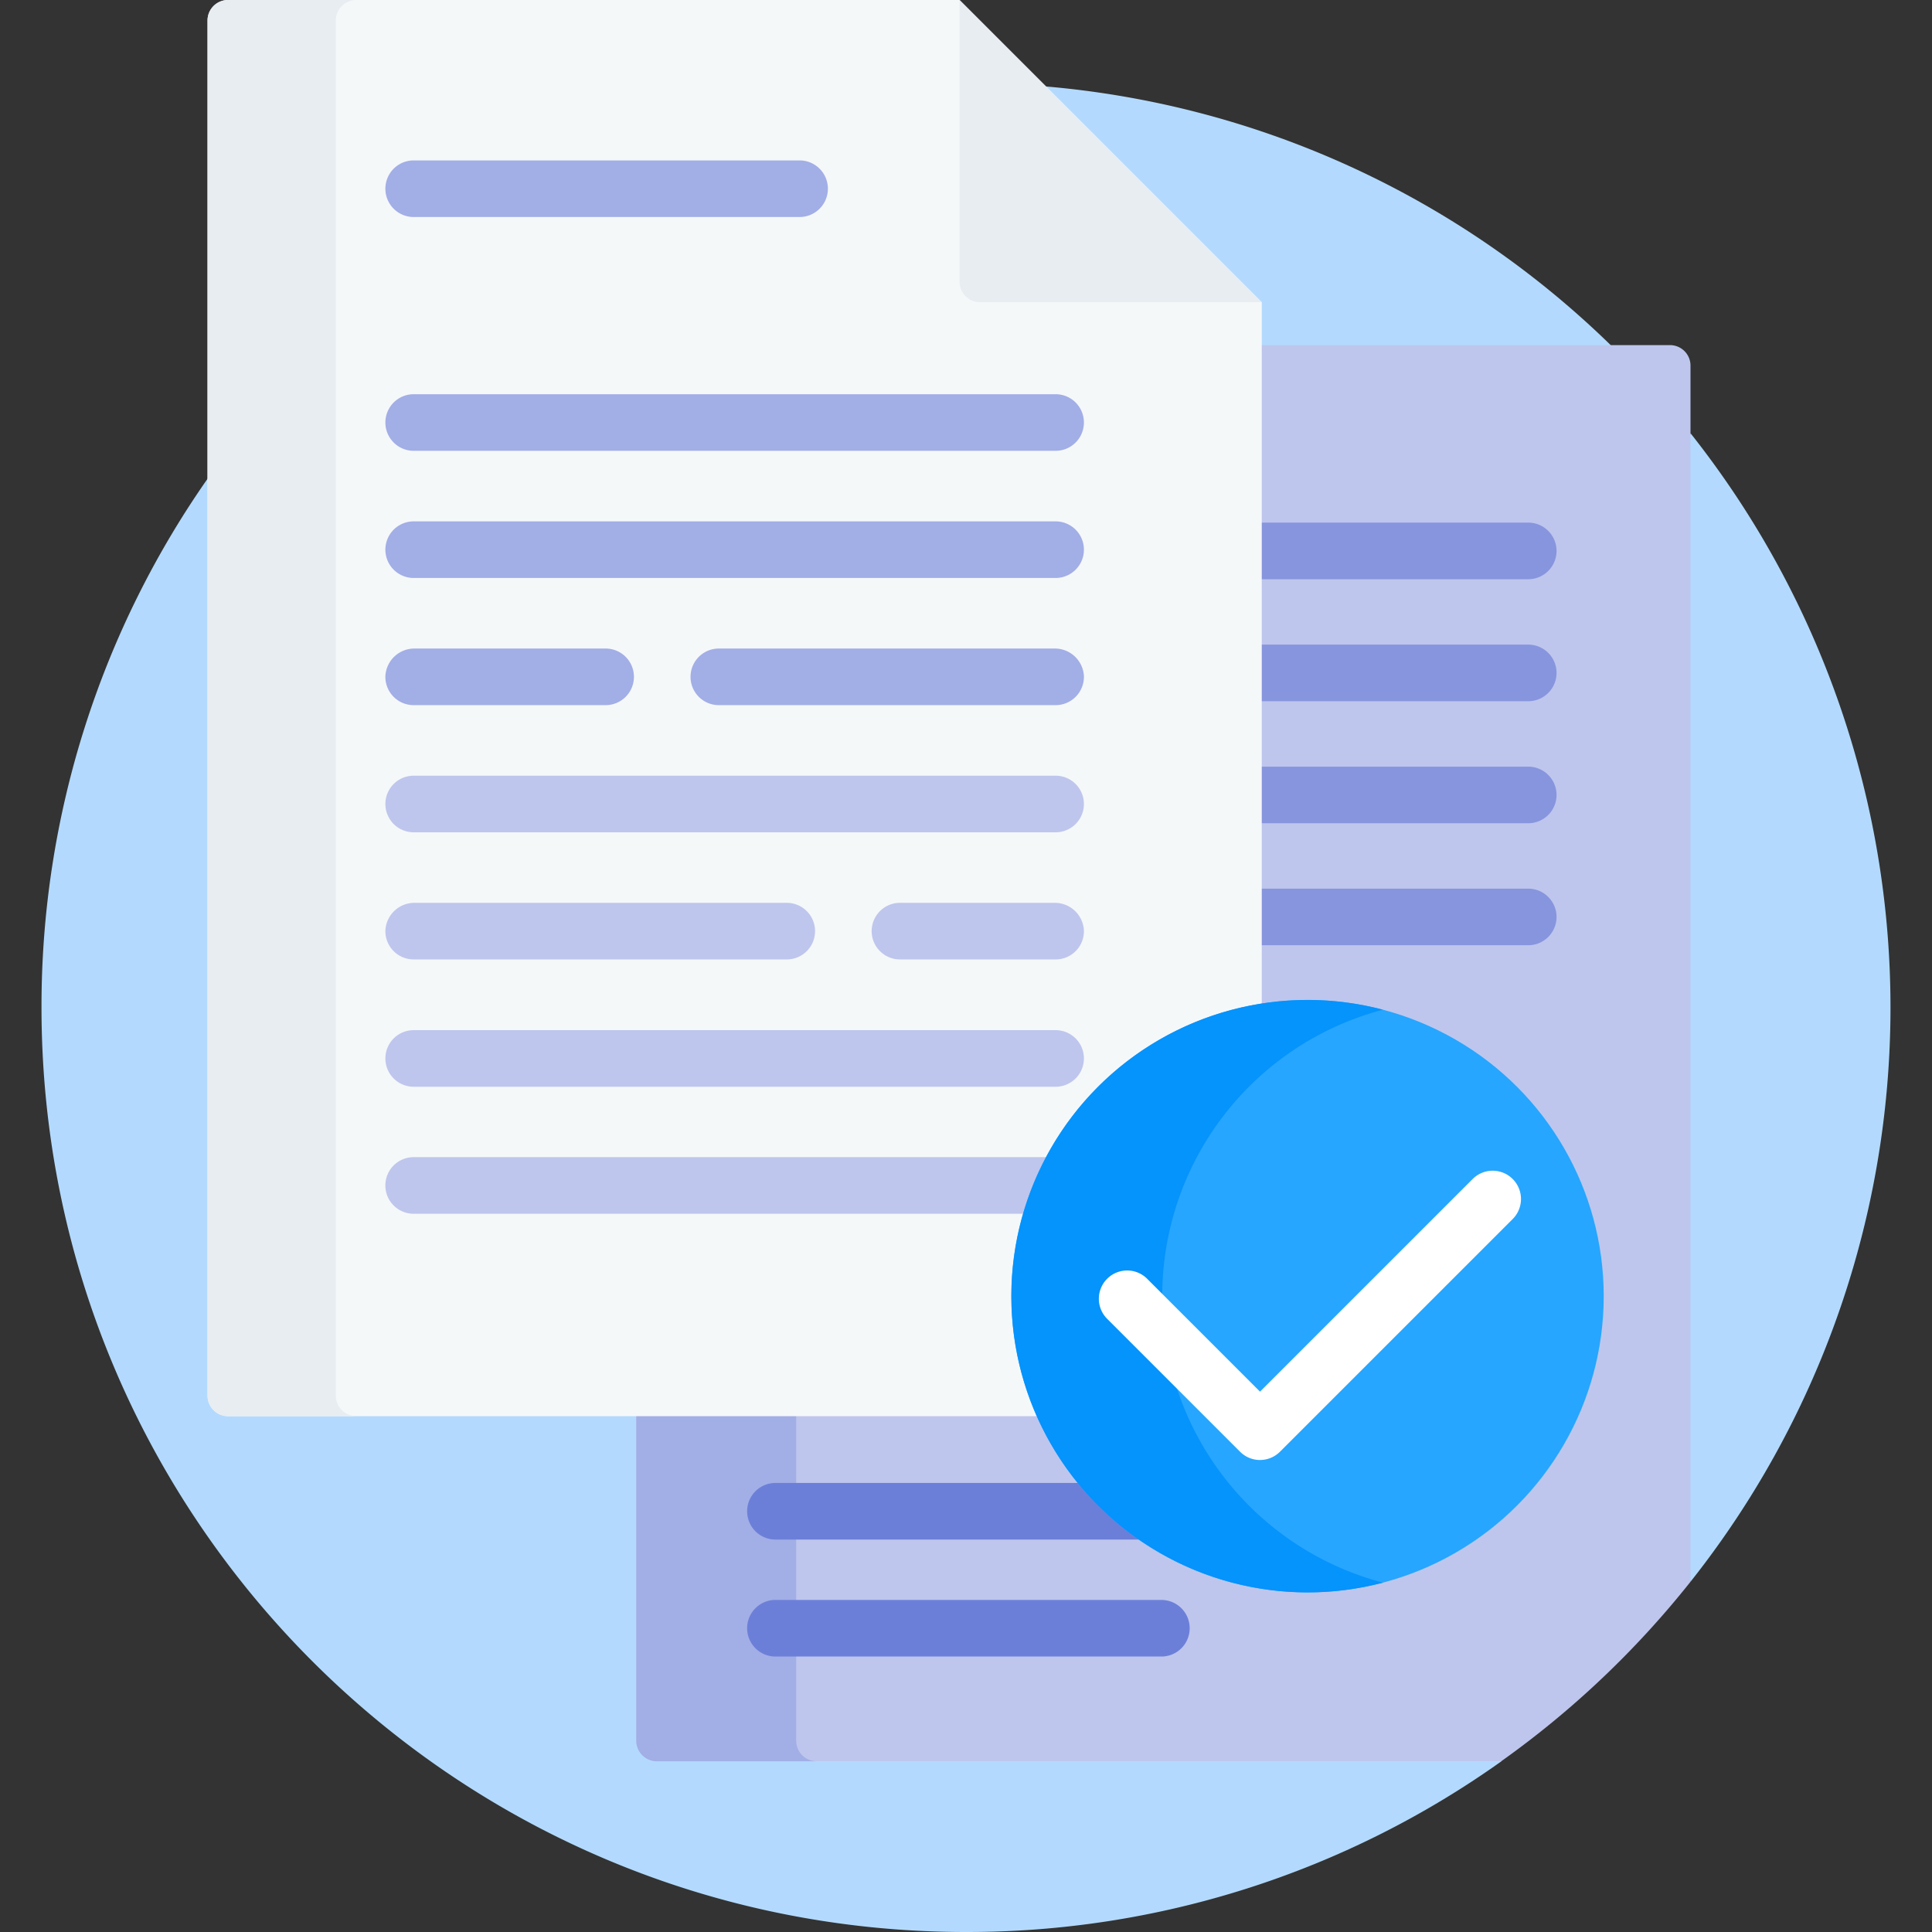<svg id="Capa_1" data-name="Capa 1" xmlns="http://www.w3.org/2000/svg" viewBox="0 0 512 512" preserveAspectRatio="xMidYMid"><rect x="0" y="0" width="512" height="512" fill="#333333" stroke="none"/><defs><style type="text/css">.cls-1{fill:#b3dafe;}.cls-2{fill:#bec6ed;}.cls-3{fill:#a2aee6;}.cls-4{fill:#8795de;}.cls-5{fill:#f5f8f9;}.cls-6{fill:#e8edf2;}.cls-7{fill:#6c7fd8;}.cls-8{fill:#26a6fe;}.cls-9{fill:#0593fc;}.cls-10{fill:#fff;}</style></defs><title>application letter</title><path class="cls-1" d="M448,114.82l-1,4.84V414.52l1,4.66a245,245,0,0,0,0-304.37Z"/><path class="cls-1" d="M333.38,80.5v12h93.43l.08-1A244.17,244.17,0,0,0,275.66,22.79Z"/><path class="cls-1" d="M397.57,465.76H174.06a4.44,4.44,0,0,1-4.44-4.44v-87H60.44A4.43,4.43,0,0,1,56,369.86V125.46A243.87,243.87,0,0,0,11,267c0,135.31,109.69,245,245,245a244,244,0,0,0,141.89-45.24Z"/><path class="cls-2" d="M442.57,91.46H333.38V266.1A78.63,78.63,0,0,0,268,343.5a77.51,77.51,0,0,0,6.32,30.79H168.62v87a5.44,5.44,0,0,0,5.44,5.43H397.89A246.31,246.31,0,0,0,448,419.18V96.89a5.43,5.43,0,0,0-5.43-5.43Z"/><path class="cls-3" d="M211,461.32v-87H168.62v87a5.45,5.45,0,0,0,5.44,5.44h42.37A5.44,5.44,0,0,1,211,461.32Z"/><path class="cls-4" d="M405,138.5H333.38v15H405a7.5,7.5,0,0,0,0-15Z"/><path class="cls-4" d="M405,170.83H333.38v15H405a7.5,7.5,0,0,0,0-15Z"/><path class="cls-4" d="M405,203.17H333.38v15H405a7.5,7.5,0,0,0,0-15Z"/><path class="cls-4" d="M405,235.5H333.38v15H405a7.5,7.5,0,0,0,0-15Z"/><path class="cls-5" d="M269,343.5A77.6,77.6,0,0,1,334.38,267V80.09L254.29,0H60.44A5.43,5.43,0,0,0,55,5.44V369.86a5.44,5.44,0,0,0,5.44,5.44H275.85A77,77,0,0,1,269,343.5Z"/><path class="cls-6" d="M89,369.86V5.43A5.43,5.43,0,0,1,94.43,0h-34A5.43,5.43,0,0,0,55,5.43V369.86a5.43,5.43,0,0,0,5.43,5.43h34A5.43,5.43,0,0,1,89,369.86Z"/><path class="cls-6" d="M254.29,0V74.65a5.44,5.44,0,0,0,5.43,5.44h74.66Z"/><path class="cls-3" d="M211.9,57.51H109.63a7.5,7.5,0,0,1,0-15H211.9a7.5,7.5,0,1,1,0,15Z"/><path class="cls-7" d="M307.78,408H205.5a7.5,7.5,0,0,1,0-15H307.78a7.5,7.5,0,0,1,0,15Z"/><path class="cls-7" d="M307.78,439H205.5a7.5,7.5,0,0,1,0-15H307.78a7.5,7.5,0,0,1,0,15Z"/><path class="cls-3" d="M279.75,119.47H109.63a7.5,7.5,0,0,1,0-15H279.75a7.5,7.5,0,0,1,0,15Z"/><path class="cls-3" d="M279.75,153.17H109.63a7.5,7.5,0,0,1,0-15H279.75a7.5,7.5,0,0,1,0,15Z"/><path class="cls-3" d="M160.5,171.87H109.94a7.7,7.7,0,0,0-7.81,7.27,7.5,7.5,0,0,0,7.5,7.73H160.5a7.5,7.5,0,0,0,0-15Z"/><path class="cls-3" d="M279.44,171.87H190.5a7.5,7.5,0,0,0,0,15h89.25a7.51,7.51,0,0,0,7.5-7.73A7.71,7.71,0,0,0,279.44,171.87Z"/><path class="cls-2" d="M279.75,220.57H109.63a7.5,7.5,0,0,1,0-15H279.75a7.5,7.5,0,0,1,0,15Z"/><path class="cls-2" d="M208.5,239.26H109.94a7.71,7.71,0,0,0-7.81,7.28,7.5,7.5,0,0,0,7.5,7.72H208.5a7.5,7.5,0,0,0,0-15Z"/><path class="cls-2" d="M279.44,239.26H238.5a7.5,7.5,0,0,0,0,15h41.25a7.5,7.5,0,0,0,7.5-7.72A7.72,7.72,0,0,0,279.44,239.26Z"/><path class="cls-2" d="M279.75,288H109.63a7.5,7.5,0,0,1,0-15H279.75a7.5,7.5,0,0,1,0,15Z"/><path class="cls-2" d="M278.33,306.66H109.62a7.5,7.5,0,0,0,0,15H272.15A77.72,77.72,0,0,1,278.33,306.66Z"/><circle class="cls-8" cx="346.5" cy="343.5" r="78.5"/><path class="cls-9" d="M308,343.5a78.52,78.52,0,0,1,58.5-75.92,78.5,78.5,0,1,0,0,151.84A78.52,78.52,0,0,1,308,343.5Z"/><path class="cls-10" d="M333.93,386.92a7.48,7.48,0,0,1-5.3-2.2L293.31,349.4a7.5,7.5,0,0,1,10.61-10.6l30,30,56.35-56.35a7.5,7.5,0,0,1,10.61,10.61l-61.66,61.65a7.48,7.48,0,0,1-5.3,2.2Z"/></svg>